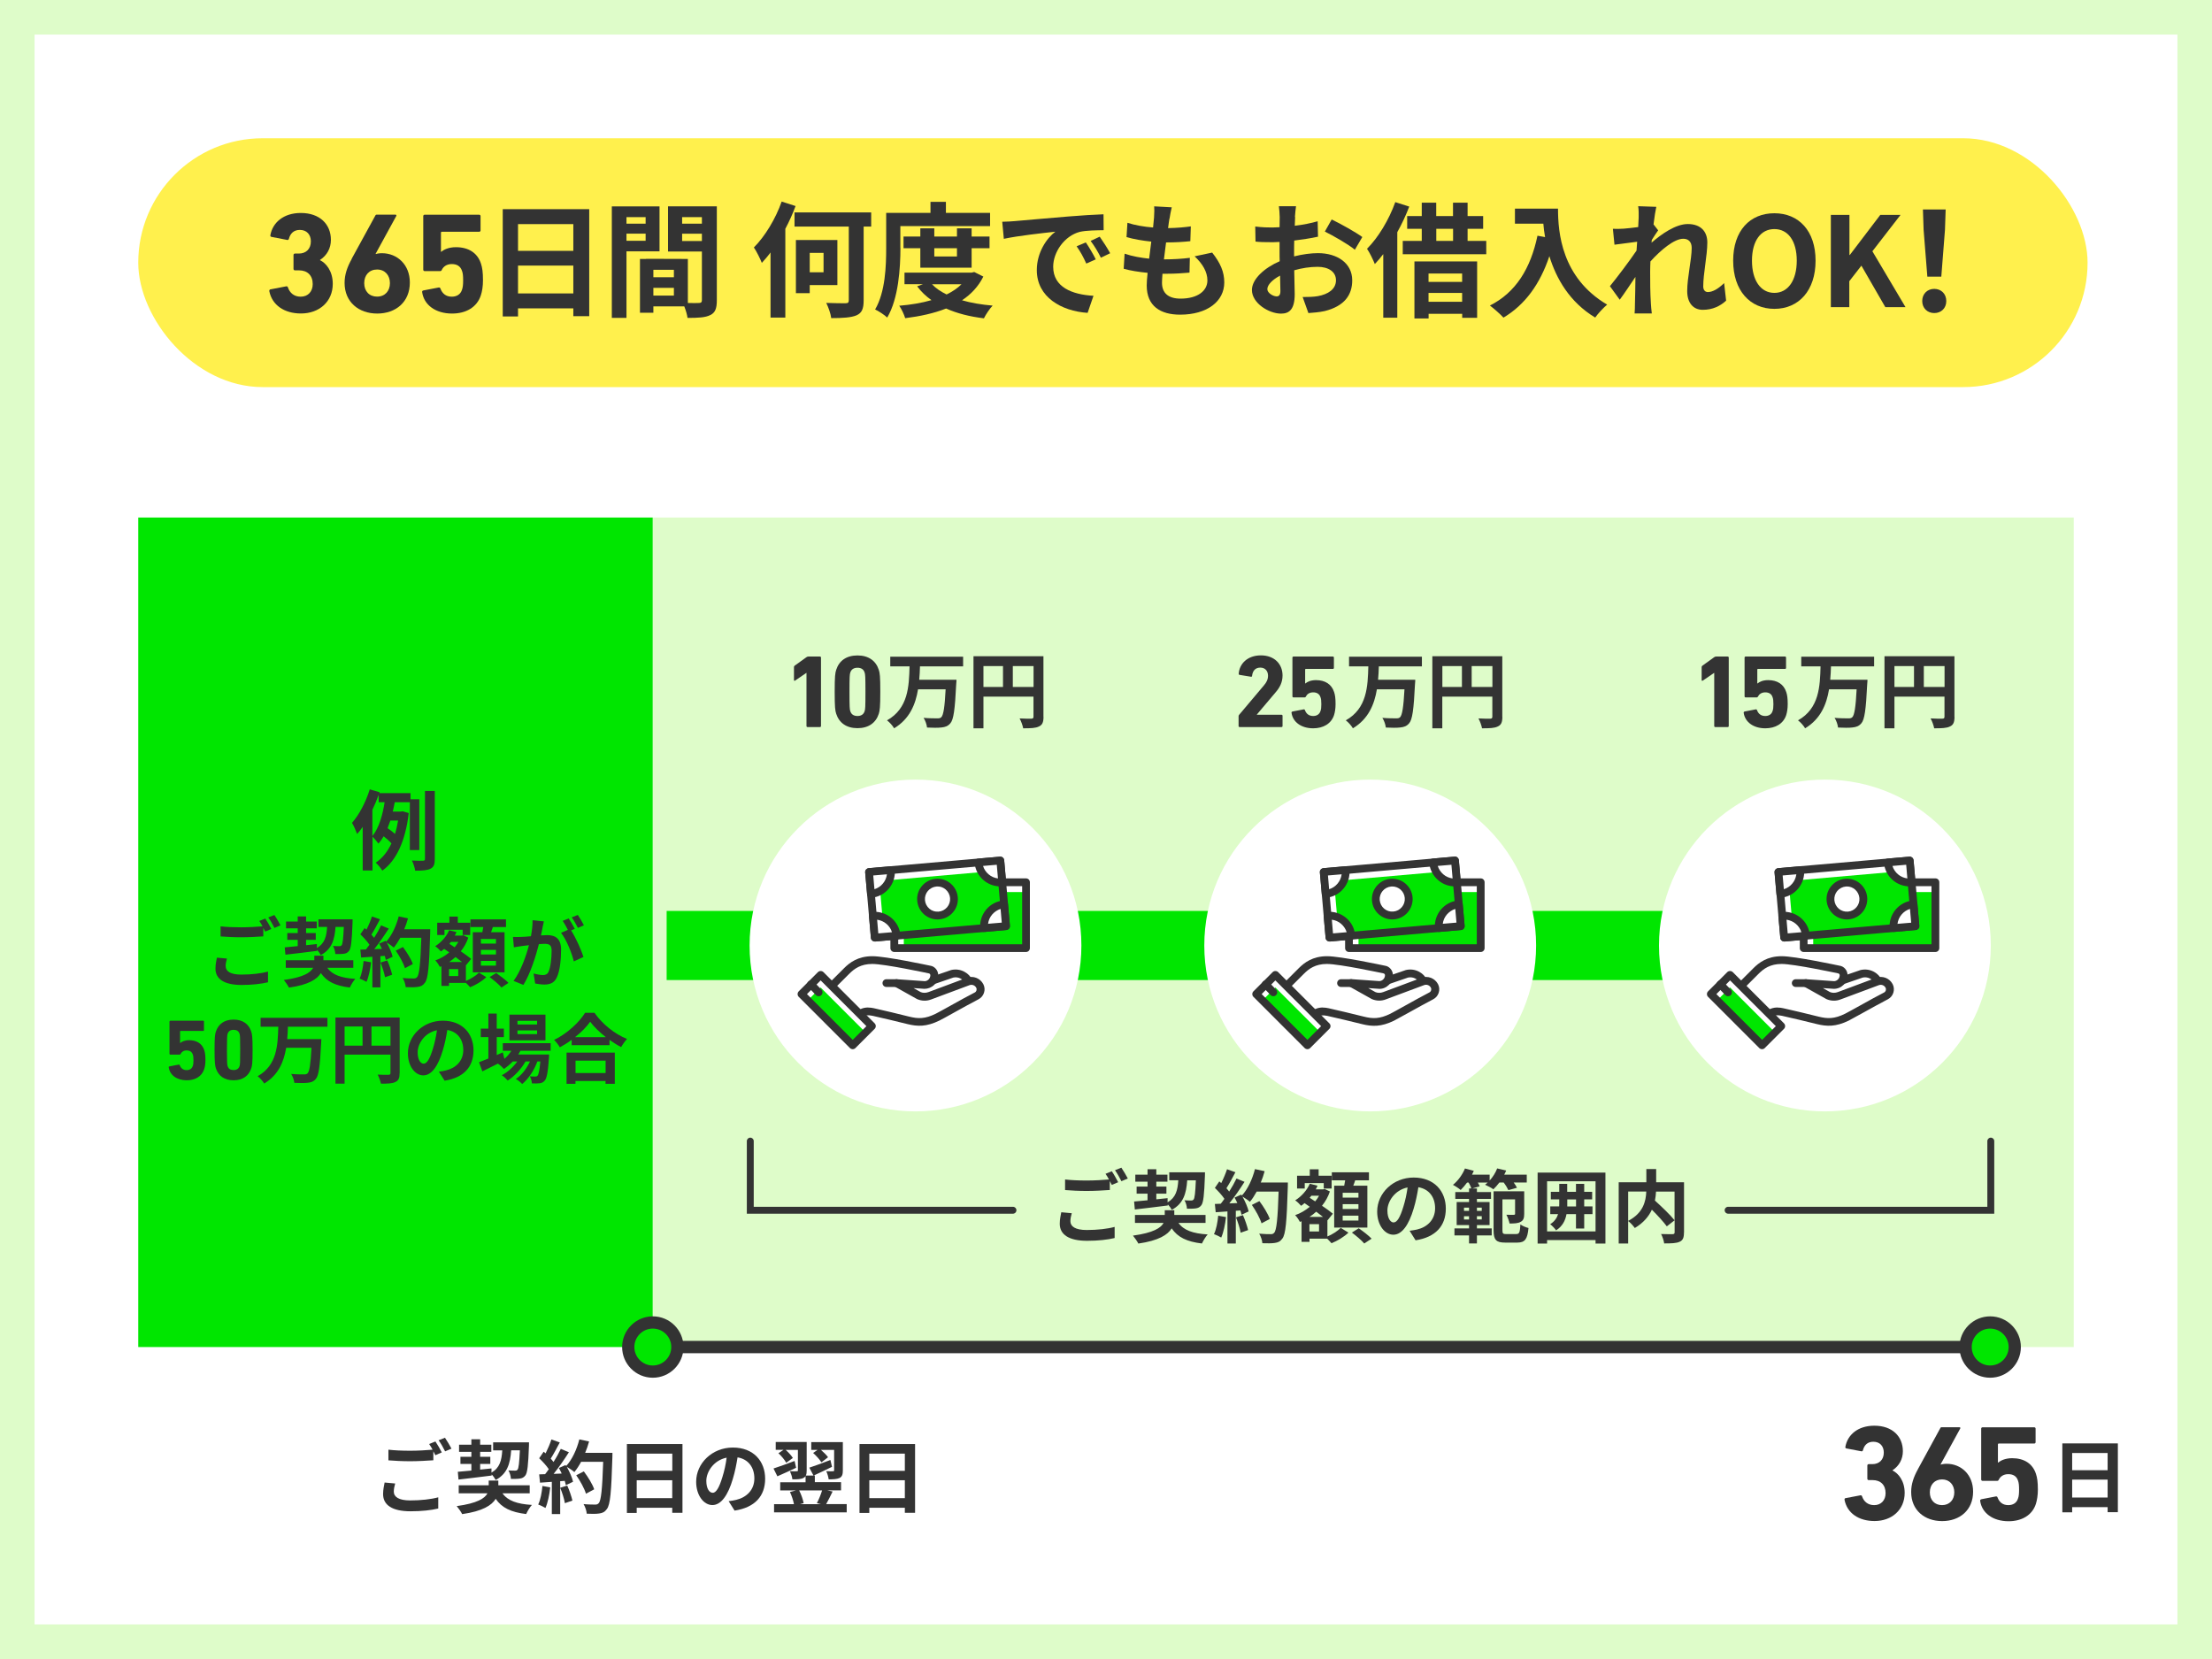 <?xml version="1.0" encoding="UTF-8"?><svg id="_レイヤー_2" xmlns="http://www.w3.org/2000/svg" xmlns:xlink="http://www.w3.org/1999/xlink" viewBox="0 0 320 240"><rect x="0" y="0" width="320" height="240" fill="#808080" stroke="none"/><defs><style>.cls-1{fill:none;}.cls-2{fill:#fff04d;}.cls-3{fill:#fff;}.cls-4{fill:#333;}.cls-5{fill:#00e600;}.cls-6{clip-path:url(#clippath);}.cls-7{fill:#defcc9;}</style><clipPath id="clippath"><rect class="cls-1" width="320" height="240"/></clipPath></defs><g id="illust"><g class="cls-6"><rect class="cls-3" x="2.5" y="2.5" width="315" height="235"/><path class="cls-7" d="M315,5v230H5V5h310M320,0H0v240h320V0h0Z"/><rect class="cls-1" x="20" y="20" width="280" height="200"/><rect class="cls-5" x="20" y="74.87" width="74.44" height="120"/><rect class="cls-7" x="94.44" y="74.87" width="205.56" height="120"/><path class="cls-4" d="M56.97,215.79c0,.75.71,1.27,2.37,1.27,1.56,0,3.04-.17,4.06-.45v1.62c-.99.24-2.38.4-4,.4-2.65,0-3.98-.89-3.98-2.49,0-.67.14-1.23.22-1.67l1.53.14c-.12.42-.2.79-.2,1.17ZM63.92,210.11l-.94.41c-.08-.17-.19-.37-.29-.57v1.3c-.81.06-2.24.14-3.34.14-1.21,0-2.22-.06-3.16-.13v-1.54c.86.1,1.93.15,3.15.15,1.1,0,2.35-.07,3.24-.15-.16-.3-.33-.59-.5-.82l.91-.37c.29.42.71,1.16.92,1.58ZM65.31,209.57l-.92.39c-.24-.49-.61-1.16-.94-1.6l.92-.37c.3.43.73,1.17.94,1.57Z"/><path class="cls-4" d="M72.69,216.03c.75,1.06,2.09,1.55,4.26,1.68-.3.32-.65.91-.83,1.32-2.21-.27-3.53-.91-4.41-2.2-.57.94-1.9,1.79-4.85,2.21-.17-.34-.52-.84-.79-1.16,2.96-.4,4.07-1.12,4.45-1.85h-4.16v-1.16h4.34v-.68h1.39v.68h4.54v1.16h-3.94ZM66.22,212.92c.56-.05,1.23-.12,1.97-.18v-.96h-1.58v-1.03h1.58v-.72h-1.78v-1.03h1.78v-.79h1.27v.79h1.62v1.03h-1.62v.72h1.47v1.03h-1.47v.82c.54-.06,1.1-.12,1.64-.17v.61c1.19-.69,1.47-1.76,1.56-3.22h-1.32v-1.16h5.19s0,.37-.01.52c-.1,2.78-.22,3.89-.52,4.27-.23.3-.47.4-.81.45-.29.05-.78.05-1.28.05-.01-.38-.16-.91-.36-1.23.42.03.79.03.96.03.16,0,.25-.02.36-.14.16-.2.25-.94.34-2.8h-1.26c-.14,1.95-.57,3.39-2.24,4.29-.12-.23-.35-.56-.58-.8v.16c-1.7.22-3.49.43-4.8.58l-.1-1.13Z"/><path class="cls-4" d="M79.6,215.17c-.12,1.09-.36,2.24-.69,2.98-.24-.15-.75-.39-1.05-.5.33-.68.52-1.71.61-2.68l1.13.2ZM88.6,210.16s0,.46-.01.64c-.15,5.07-.31,6.89-.8,7.51-.32.44-.62.57-1.11.64-.42.07-1.13.06-1.8.03-.02-.39-.21-.99-.46-1.39.73.07,1.39.07,1.7.07.22,0,.35-.05.49-.2.35-.36.52-2.05.65-5.99h-3.19c-.31.57-.64,1.08-.98,1.49-.23-.21-.74-.56-1.09-.76.4.73.78,1.58.9,2.16l-1.04.49c-.04-.19-.09-.39-.16-.62l-.66.05v4.75h-1.21v-4.66l-1.71.12-.12-1.2.86-.03c.17-.22.36-.46.53-.72-.33-.5-.9-1.12-1.39-1.58l.65-.95c.09.08.18.16.28.24.32-.64.65-1.41.84-2.01l1.21.43c-.42.8-.89,1.69-1.31,2.34.15.16.29.34.4.49.42-.65.79-1.32,1.06-1.9l1.17.49c-.65,1.02-1.46,2.2-2.21,3.13l1.17-.05c-.13-.28-.27-.56-.41-.8l.97-.43.08.14c.86-.91,1.54-2.39,1.91-3.85l1.41.3c-.15.57-.35,1.12-.57,1.65h3.94ZM82.06,214.91c.31.68.61,1.58.75,2.17l-1.09.38c-.09-.59-.39-1.53-.68-2.23l1.02-.32ZM84.77,216.09c-.22-.73-.82-1.84-1.41-2.67l1.1-.56c.6.8,1.26,1.86,1.5,2.59l-1.19.64Z"/><path class="cls-4" d="M98.73,208.9v9.95h-1.48v-.73h-5.14v.75h-1.42v-9.97h8.04ZM92.12,210.29v2.49h5.14v-2.49h-5.14ZM97.25,216.73v-2.59h-5.14v2.59h5.14Z"/><path class="cls-4" d="M106.28,218.55l-.87-1.38c.44-.05.76-.12,1.08-.19,1.48-.35,2.64-1.41,2.64-3.1,0-1.6-.87-2.79-2.43-3.05-.16.98-.36,2.05-.69,3.13-.69,2.34-1.69,3.77-2.95,3.77s-2.35-1.41-2.35-3.37c0-2.67,2.31-4.95,5.31-4.95s4.67,1.99,4.67,4.51-1.49,4.16-4.41,4.61ZM103.1,215.96c.49,0,.94-.73,1.41-2.29.27-.86.49-1.84.61-2.8-1.91.39-2.94,2.08-2.94,3.35,0,1.17.46,1.73.91,1.73Z"/><path class="cls-4" d="M115.18,212.33c-.92.44-1.91.88-2.72,1.24l-.56-1.13c.76-.24,1.93-.67,3.05-1.09l.22.98ZM122.49,217.6v1.19h-10.51v-1.19h2.88c-.1-.53-.33-1.23-.58-1.76l.88-.23h-2.29v-1.18h3.67v-.89c-.07.1-.17.2-.31.27-.38.19-.89.2-1.6.2-.03-.35-.2-.84-.35-1.18.41.02.84.02.98.01.14,0,.17-.03.17-.14v-2.95h-1.77c.42.37.83.82,1.04,1.17l-.96.69c-.21-.39-.69-.98-1.13-1.38l.74-.49h-1.13v-1.13h4.48v4.09c0,.32-.02.58-.13.76h1.31v.96h3.79v1.18h-2.01l.79.17c-.32.65-.65,1.33-.93,1.82h2.97ZM115.61,215.61c.3.59.56,1.33.65,1.84l-.52.15h3.03l-.6-.15c.28-.5.58-1.25.76-1.84h-3.32ZM120.36,212.2c-.9.45-1.87.9-2.67,1.27l-.61-1.15c.76-.24,1.93-.68,3.05-1.11l.23.98ZM118.26,209.75h-.9v-1.13h4.57v4.09c0,.57-.09.89-.47,1.1-.37.17-.89.2-1.58.2-.04-.35-.19-.84-.35-1.18.41.02.83.02.96.01.14,0,.18-.03.18-.15v-2.94h-1.91c.41.35.81.75,1.03,1.06l-.96.74c-.24-.39-.76-.97-1.2-1.36l.64-.44Z"/><path class="cls-4" d="M132.38,208.9v9.95h-1.48v-.73h-5.14v.75h-1.42v-9.97h8.04ZM125.76,210.29v2.49h5.14v-2.49h-5.14ZM130.9,216.73v-2.59h-5.14v2.59h5.14Z"/><path class="cls-4" d="M287.91,195.76H94.44c-.49,0-.89-.4-.89-.89s.4-.89.89-.89h193.47c.49,0,.89.4.89.89s-.4.89-.89.89Z"/><circle class="cls-5" cx="94.44" cy="194.87" r="3.56"/><path class="cls-4" d="M94.44,199.31c-2.45,0-4.44-1.99-4.44-4.44s1.99-4.44,4.44-4.44,4.44,1.99,4.44,4.44-1.99,4.44-4.44,4.44ZM94.44,192.2c-1.47,0-2.67,1.2-2.67,2.67s1.2,2.67,2.67,2.67,2.67-1.2,2.67-2.67-1.2-2.67-2.67-2.67Z"/><circle class="cls-5" cx="287.91" cy="194.87" r="3.56"/><path class="cls-4" d="M287.91,199.31c-2.45,0-4.44-1.99-4.44-4.44s1.99-4.44,4.44-4.44,4.44,1.99,4.44,4.44-1.99,4.44-4.44,4.44ZM287.91,192.2c-1.47,0-2.67,1.2-2.67,2.67s1.2,2.67,2.67,2.67,2.67-1.2,2.67-2.67-1.2-2.67-2.67-2.67Z"/><path class="cls-4" d="M32.65,139.78c0,.72.67,1.21,2.26,1.21,1.48,0,2.89-.17,3.86-.43v1.54c-.95.23-2.27.39-3.81.39-2.52,0-3.79-.85-3.79-2.37,0-.64.13-1.17.21-1.58l1.45.13c-.11.4-.19.75-.19,1.11ZM39.26,134.38l-.89.39c-.08-.17-.18-.35-.28-.54v1.23c-.77.06-2.13.13-3.18.13-1.15,0-2.11-.06-3-.12v-1.46c.81.1,1.84.14,2.99.14,1.04,0,2.23-.07,3.08-.14-.15-.29-.32-.56-.47-.78l.87-.35c.27.4.67,1.1.88,1.51ZM40.58,133.87l-.88.37c-.23-.46-.58-1.1-.89-1.52l.88-.35c.29.41.69,1.11.89,1.5Z"/><path class="cls-4" d="M47.35,140.01c.71,1.01,1.99,1.47,4.05,1.6-.29.31-.62.87-.79,1.25-2.1-.25-3.36-.87-4.19-2.09-.54.89-1.8,1.71-4.61,2.1-.17-.32-.5-.8-.75-1.1,2.82-.38,3.87-1.07,4.24-1.76h-3.96v-1.1h4.13v-.65h1.32v.65h4.32v1.1h-3.75ZM41.2,137.05c.53-.04,1.17-.11,1.87-.18v-.91h-1.51v-.98h1.51v-.68h-1.69v-.98h1.69v-.75h1.21v.75h1.54v.98h-1.54v.68h1.4v.98h-1.4v.78c.52-.05,1.04-.11,1.56-.17v.58c1.13-.66,1.4-1.67,1.48-3.06h-1.25v-1.1h4.94s0,.35-.01.5c-.1,2.64-.21,3.7-.5,4.06-.22.29-.45.38-.77.43-.28.04-.74.04-1.22.04-.01-.36-.15-.87-.34-1.17.4.03.75.03.91.03.15,0,.24-.02.34-.13.15-.19.24-.89.32-2.66h-1.2c-.13,1.86-.54,3.22-2.13,4.08-.11-.22-.33-.53-.55-.76v.15c-1.62.21-3.32.41-4.57.55l-.1-1.08Z"/><path class="cls-4" d="M53.68,139.2c-.11,1.03-.34,2.13-.66,2.84-.23-.14-.71-.37-1-.47.32-.65.49-1.63.58-2.55l1.08.19ZM62.24,134.43s0,.44-.01.6c-.14,4.82-.3,6.56-.76,7.14-.31.42-.59.54-1.06.6-.4.07-1.08.06-1.72.03-.02-.37-.2-.95-.44-1.32.69.07,1.32.07,1.62.07.21,0,.33-.04.46-.19.33-.34.5-1.95.62-5.7h-3.04c-.3.54-.61,1.02-.94,1.42-.22-.2-.7-.53-1.03-.73.39.69.74,1.51.86,2.06l-.99.46c-.03-.18-.09-.37-.15-.59l-.63.04v4.52h-1.16v-4.43l-1.63.11-.11-1.14.81-.03c.17-.21.34-.44.51-.68-.32-.47-.86-1.07-1.32-1.51l.62-.9c.09.08.18.15.26.23.31-.6.62-1.34.8-1.91l1.16.41c-.4.76-.85,1.61-1.24,2.22.14.15.28.32.39.46.4-.62.75-1.25,1.01-1.8l1.11.46c-.62.97-1.39,2.09-2.1,2.98l1.11-.04c-.12-.26-.25-.53-.39-.76l.92-.41.08.13c.81-.87,1.46-2.28,1.82-3.66l1.34.29c-.14.54-.33,1.07-.54,1.57h3.75ZM56.02,138.94c.3.65.58,1.51.71,2.07l-1.03.36c-.09-.56-.38-1.45-.65-2.12l.97-.31ZM58.59,140.07c-.21-.69-.78-1.75-1.34-2.54l1.04-.53c.57.76,1.2,1.77,1.43,2.46l-1.13.6Z"/><path class="cls-4" d="M67.4,141.91c.73-.3,1.5-.8,1.89-1.21l1.06.66c-.57.56-1.54,1.14-2.34,1.46-.14-.18-.38-.42-.61-.63h-2.44v.44h-1.1v-2.85l-.23.1c-.14-.29-.43-.73-.66-.94.73-.25,1.42-.65,2.02-1.16l-.73-.51c-.15.13-.31.26-.47.37-.18-.21-.58-.6-.83-.76.86-.54,1.62-1.38,2.01-2.3l1.07.26c-.08.18-.15.34-.25.51h1.02l.2-.05.74.34c-.25.75-.63,1.41-1.09,1.98.59.4,1.13.79,1.5,1.1l-.74.91-.02-.02v2.28ZM64.31,135.26h-1.06v-1.77h1.76v-.89h1.22v.89h1.79v1.77h-1.09v-.76h-2.63v.76ZM66.29,140.19h-1.33v1.01h1.33v-1.01ZM66.84,139.17c-.28-.22-.61-.46-.94-.72-.3.26-.61.51-.92.72h1.86ZM65.24,136.25c-.08.1-.15.19-.23.29l.76.5c.21-.24.38-.51.54-.78h-1.07ZM69.78,134.86c.04-.24.09-.51.13-.75h-1.85v-1.11h5.14v1.11h-1.9c-.09.26-.18.52-.26.75h1.95v5.8h-4.59v-5.8h1.39ZM71.75,135.84h-2.18v.67h2.18v-.67ZM71.75,137.41h-2.18v.67h2.18v-.67ZM71.75,139.01h-2.18v.68h2.18v-.68ZM71.78,140.76c.58.41,1.39,1.01,1.78,1.43l-1.01.67c-.35-.42-1.12-1.07-1.72-1.51l.95-.59Z"/><path class="cls-4" d="M78.49,134.19c-.07.33-.15.74-.23,1.13.37-.02.69-.04.92-.04,1.17,0,1.99.52,1.99,2.1,0,1.3-.15,3.08-.63,4.04-.36.77-.97,1.01-1.8,1.01-.42,0-.95-.08-1.32-.15l-.23-1.45c.42.12,1.06.23,1.34.23.37,0,.65-.11.82-.47.3-.63.45-1.96.45-3.05,0-.88-.38-1-1.07-1-.18,0-.45.02-.77.04-.42,1.67-1.23,4.28-2.24,5.9l-1.43-.57c1.07-1.44,1.83-3.66,2.23-5.17-.4.04-.75.09-.95.11-.32.06-.89.13-1.23.19l-.13-1.5c.41.03.77.01,1.18,0,.34-.01.86-.04,1.42-.1.15-.83.25-1.63.23-2.32l1.64.17c-.07.29-.14.64-.2.91ZM83.16,134.37l-.54.23c.66,1.02,1.49,2.86,1.79,3.84l-1.4.64c-.29-1.22-1.07-3.16-1.85-4.13l.99-.43c-.22-.42-.5-.95-.75-1.3l.87-.36c.28.41.67,1.1.88,1.51ZM84.47,133.86l-.87.37c-.23-.45-.58-1.1-.89-1.52l.88-.35c.29.42.69,1.11.88,1.5Z"/><path class="cls-4" d="M24.51,154.27l1.35-.26c.08-.01.12.03.15.1.15.4.45.7.99.7.42,0,.76-.2.89-.6.07-.2.1-.44.1-.82,0-.41-.03-.64-.1-.84-.14-.42-.47-.59-.89-.59-.46,0-.74.24-.86.49-.04.09-.07.12-.16.12h-1.34c-.07,0-.12-.05-.12-.12v-4.67c0-.07.05-.12.12-.12h4.75c.08,0,.12.05.12.12v1.24c0,.08-.05.12-.12.12h-3.26c-.05,0-.08.02-.08.07v1.67h.04c.21-.19.64-.4,1.27-.4,1.09,0,1.88.49,2.19,1.44.11.35.17.74.17,1.45,0,.54-.07.98-.19,1.32-.34,1.04-1.3,1.59-2.51,1.59-1.45,0-2.46-.76-2.61-1.88-.01-.06.03-.12.1-.14Z"/><path class="cls-4" d="M31.04,151.89c0-1.89.06-2.27.19-2.65.35-1.09,1.22-1.74,2.56-1.74s2.21.65,2.56,1.74c.12.38.19.76.19,2.65s-.06,2.27-.19,2.65c-.35,1.09-1.22,1.74-2.56,1.74s-2.21-.65-2.56-1.74c-.12-.38-.19-.76-.19-2.65ZM33.79,154.8c.44,0,.74-.19.86-.57.08-.23.1-.47.1-2.34s-.02-2.11-.1-2.34c-.12-.39-.42-.57-.86-.57s-.74.19-.86.57c-.07.23-.1.48-.1,2.34s.03,2.11.1,2.34c.12.39.41.57.86.57Z"/><path class="cls-4" d="M41.65,148.54c-.02.58-.04,1.19-.1,1.78h4.94s-.01.42-.03.58c-.17,3.38-.35,4.71-.78,5.19-.33.39-.68.5-1.18.55-.43.05-1.19.04-1.92.01-.03-.37-.22-.92-.46-1.29.76.07,1.51.07,1.84.07.23,0,.37-.02.52-.14.29-.27.46-1.35.58-3.71h-3.66c-.34,2.04-1.13,3.94-3.18,5.17-.2-.35-.61-.8-.95-1.06,2.83-1.58,2.91-4.51,2.99-7.16h-2.56v-1.29h9.67v1.29h-5.72Z"/><path class="cls-4" d="M57.81,155.24c0,.71-.15,1.08-.62,1.29-.44.22-1.1.24-2.08.24-.07-.36-.29-.97-.47-1.31.63.04,1.34.03,1.56.03.21-.01.29-.08.29-.26v-2.66h-6.64v4.2h-1.32v-9.57h9.29v8.04ZM49.85,151.27h2.6v-2.77h-2.6v2.77ZM56.49,151.27v-2.77h-2.75v2.77h2.75Z"/><path class="cls-4" d="M64.32,156.34l-.83-1.31c.42-.04.73-.11,1.02-.18,1.41-.33,2.51-1.34,2.51-2.95,0-1.52-.83-2.65-2.31-2.9-.15.94-.34,1.95-.66,2.98-.66,2.22-1.61,3.59-2.81,3.59s-2.23-1.34-2.23-3.2c0-2.54,2.2-4.71,5.05-4.71s4.44,1.89,4.44,4.29-1.42,3.96-4.19,4.39ZM61.29,153.88c.46,0,.89-.69,1.34-2.18.25-.81.46-1.75.58-2.66-1.82.37-2.79,1.98-2.79,3.19,0,1.11.44,1.65.87,1.65Z"/><path class="cls-4" d="M75.28,152.02c-.09.18-.2.35-.31.53h4.47s-.01.3-.02.45c-.15,2.15-.33,3.03-.63,3.34-.21.25-.45.34-.73.37-.25.03-.67.04-1.11.02-.02-.31-.13-.75-.3-1.02.35.03.64.03.78.03.15,0,.24-.02.33-.12.15-.17.29-.73.41-2.06h-.43c-.45,1.23-1.31,2.56-2.2,3.26-.22-.25-.59-.55-.92-.73.84-.53,1.57-1.51,2.05-2.53h-.65c-.59,1.06-1.62,2.16-2.57,2.76-.21-.25-.55-.58-.86-.77.81-.41,1.66-1.18,2.24-1.99h-.65c-.41.43-.84.79-1.29,1.08-.17-.21-.58-.59-.86-.77-.79.4-1.58.79-2.25,1.12l-.48-1.32c.37-.14.84-.33,1.35-.54v-3.1h-1.1v-1.23h1.1v-2.17h1.21v2.17h1.03v1.23h-1.03v2.6l.88-.39.23.94c.4-.34.74-.74,1.01-1.17h-1.24v-1.1h6.92v1.1h-4.38ZM78.91,150.5h-5.21v-3.72h5.21v3.72ZM77.7,147.68h-2.84v.53h2.84v-.53ZM77.7,149.07h-2.84v.53h2.84v-.53Z"/><path class="cls-4" d="M86,146.52c1.18,1.68,2.96,3.08,4.71,3.78-.32.34-.62.77-.85,1.18-.56-.29-1.13-.65-1.68-1.04v.76h-5.48v-.77c-.54.4-1.12.76-1.71,1.08-.18-.32-.54-.79-.83-1.07,1.89-.91,3.65-2.57,4.48-3.92h1.35ZM81.97,152.28h6.97v4.51h-1.34v-.41h-4.35v.41h-1.29v-4.51ZM87.64,150.04c-.91-.72-1.73-1.51-2.26-2.23-.52.74-1.29,1.52-2.19,2.23h4.45ZM83.26,153.44v1.79h4.35v-1.79h-4.35Z"/><path class="cls-4" d="M59.29,122.97v-6.92h-2.18c-.09.44-.18.91-.29,1.36h1.16l.25-.05.9.26c-.47,4.07-1.83,6.92-3.82,8.33-.2-.34-.68-.92-.96-1.15.95-.63,1.7-1.56,2.28-2.79-.27-.31-.73-.72-1.13-1.03-.22.39-.47.74-.75,1.06-.2-.29-.59-.74-.86-1.01v4.9h-1.42v-6.31c-.26.38-.53.73-.81,1.03-.12-.35-.49-1.22-.74-1.61,1.04-1.17,2-3.01,2.57-4.85l1.43.42-.04.13h4.51v.89h1.27v7.34h-1.37ZM53.87,120.95c.99-1.21,1.51-3.18,1.77-4.9h-.86v-1.07c-.26.73-.57,1.46-.91,2.18v3.79ZM56.47,118.71c-.13.38-.26.74-.4,1.1.36.25.78.55,1.08.83.18-.59.32-1.24.44-1.93h-1.12ZM62.9,114.42v9.83c0,.79-.14,1.18-.62,1.42-.47.24-1.2.29-2.22.29-.05-.4-.26-1.06-.47-1.47.7.04,1.37.04,1.6.03.21-.01.29-.06.29-.28v-9.82h1.43Z"/><path class="cls-4" d="M306.38,208.81v9.95h-1.48v-.73h-5.13v.75h-1.42v-9.97h8.04ZM299.77,210.2v2.49h5.13v-2.49h-5.13ZM304.9,216.64v-2.59h-5.13v2.59h5.13Z"/><path class="cls-4" d="M266.98,216.73l2.16-.41c.12-.02.2.04.24.16.24.71.81,1.26,1.75,1.26,1.02,0,1.65-.73,1.65-1.73,0-1.2-.73-1.89-1.87-1.89h-.57c-.12,0-.2-.08-.2-.2v-1.91c0-.12.08-.2.2-.2h.53c1,0,1.65-.65,1.65-1.67,0-.94-.57-1.57-1.51-1.57-.85,0-1.32.49-1.51,1.24-.04.12-.12.16-.24.14l-2.14-.41c-.12-.02-.18-.1-.16-.22.31-1.77,1.83-3.07,4.19-3.07,2.61,0,4.13,1.55,4.13,3.69,0,1.14-.53,2.12-1.49,2.75v.04c.81.39,1.75,1.47,1.75,3.24,0,2.44-1.85,4.07-4.36,4.07-2.28,0-3.97-1.14-4.34-3.07-.02-.12.04-.22.16-.26Z"/><path class="cls-4" d="M277.45,212.55l3.24-5.94c.06-.12.1-.14.24-.14h2.5c.16,0,.2.08.14.2l-2.83,5.17.04.04c.14-.06.47-.12.83-.12,2.1,0,3.83,1.57,3.83,4.03,0,2.69-1.95,4.26-4.48,4.26s-4.48-1.57-4.48-4.21c0-1.14.35-2.16.98-3.3ZM280.95,217.74c1.08,0,1.77-.77,1.77-1.85s-.69-1.87-1.77-1.87-1.77.77-1.77,1.87.69,1.85,1.77,1.85Z"/><path class="cls-4" d="M286.62,216.89l2.12-.41c.12-.02.2.04.24.16.24.63.71,1.1,1.55,1.1.67,0,1.2-.31,1.4-.94.12-.31.16-.69.16-1.3,0-.65-.04-1-.16-1.32-.22-.67-.75-.92-1.4-.92-.73,0-1.16.37-1.36.77-.06.14-.12.2-.26.2h-2.1c-.12,0-.2-.08-.2-.2v-7.35c0-.12.08-.2.2-.2h7.47c.12,0,.2.08.2.2v1.95c0,.12-.08.2-.2.2h-5.13c-.08,0-.12.04-.12.12v2.63h.06c.33-.29,1-.63,2-.63,1.71,0,2.95.77,3.44,2.26.18.55.28,1.16.28,2.28,0,.84-.12,1.53-.29,2.08-.53,1.63-2.04,2.5-3.95,2.5-2.28,0-3.87-1.2-4.11-2.95-.02-.1.04-.2.16-.22Z"/><path class="cls-4" d="M154.85,176.67c0,.75.7,1.27,2.36,1.27,1.55,0,3.03-.17,4.04-.45v1.61c-.99.24-2.37.4-3.98.4-2.63,0-3.96-.89-3.96-2.47,0-.67.14-1.22.22-1.66l1.52.14c-.12.41-.2.78-.2,1.16ZM161.77,171.02l-.93.4c-.08-.17-.18-.37-.29-.56v1.29c-.81.06-2.23.14-3.33.14-1.21,0-2.21-.06-3.14-.13v-1.53c.85.1,1.92.15,3.13.15,1.09,0,2.34-.07,3.22-.15-.16-.3-.33-.59-.5-.82l.91-.37c.29.41.7,1.15.92,1.58ZM163.15,170.49l-.92.39c-.24-.48-.61-1.15-.93-1.59l.92-.37c.3.43.72,1.16.93,1.56Z"/><path class="cls-4" d="M170.48,176.91c.75,1.06,2.08,1.54,4.23,1.67-.3.32-.64.91-.83,1.31-2.2-.26-3.51-.91-4.38-2.19-.56.93-1.89,1.78-4.82,2.2-.17-.33-.52-.84-.78-1.15,2.95-.4,4.05-1.12,4.43-1.84h-4.14v-1.15h4.31v-.68h1.38v.68h4.52v1.15h-3.92ZM164.05,173.82c.55-.05,1.22-.12,1.96-.18v-.96h-1.58v-1.02h1.58v-.71h-1.77v-1.02h1.77v-.78h1.27v.78h1.61v1.02h-1.61v.71h1.46v1.02h-1.46v.82c.54-.06,1.09-.11,1.63-.17v.61c1.18-.69,1.46-1.75,1.55-3.2h-1.31v-1.15h5.17s0,.37-.01.52c-.1,2.76-.22,3.87-.52,4.25-.23.3-.47.4-.8.45-.29.05-.77.05-1.28.05-.01-.38-.16-.91-.36-1.22.41.03.78.03.96.03.16,0,.25-.02.36-.14.16-.2.25-.93.33-2.78h-1.25c-.14,1.94-.56,3.37-2.23,4.27-.12-.23-.35-.55-.58-.79v.16c-1.69.22-3.47.43-4.77.58l-.1-1.13Z"/><path class="cls-4" d="M177.36,176.06c-.12,1.08-.36,2.23-.69,2.97-.24-.15-.75-.39-1.05-.49.33-.68.52-1.7.61-2.67l1.13.2ZM186.31,171.08s0,.46-.01.63c-.15,5.04-.31,6.86-.79,7.47-.32.44-.62.56-1.1.63-.41.07-1.13.06-1.79.04-.02-.39-.21-.99-.46-1.38.73.07,1.38.07,1.69.07.22,0,.35-.05.48-.2.34-.36.52-2.04.64-5.96h-3.17c-.31.56-.63,1.07-.98,1.48-.23-.21-.74-.55-1.08-.76.4.72.77,1.58.9,2.15l-1.04.48c-.03-.18-.09-.39-.16-.62l-.66.05v4.73h-1.21v-4.64l-1.7.12-.12-1.2.85-.03c.17-.22.36-.46.53-.71-.33-.5-.9-1.12-1.38-1.58l.64-.94c.09.08.18.16.28.24.32-.63.64-1.4.84-2l1.21.43c-.41.79-.89,1.68-1.3,2.32.15.16.29.33.4.48.41-.64.78-1.31,1.06-1.89l1.16.48c-.64,1.01-1.45,2.19-2.2,3.12l1.16-.05c-.13-.28-.26-.55-.4-.79l.97-.43.08.14c.85-.91,1.53-2.38,1.9-3.83l1.4.3c-.15.56-.34,1.12-.56,1.64h3.92ZM179.81,175.79c.31.68.61,1.58.75,2.16l-1.08.38c-.09-.59-.39-1.52-.68-2.22l1.01-.32ZM182.5,176.97c-.22-.72-.82-1.83-1.4-2.66l1.09-.55c.6.79,1.25,1.85,1.5,2.58l-1.18.63Z"/><path class="cls-4" d="M191.98,178.9c.76-.31,1.56-.84,1.98-1.27l1.11.69c-.6.59-1.61,1.2-2.45,1.53-.15-.18-.4-.44-.63-.66h-2.55v.46h-1.15v-2.98l-.24.1c-.15-.3-.45-.76-.69-.98.76-.26,1.48-.68,2.12-1.21l-.76-.53c-.16.14-.32.28-.49.39-.18-.22-.61-.63-.86-.79.9-.56,1.69-1.44,2.11-2.4l1.12.28c-.08.18-.16.36-.26.53h1.07l.21-.06.77.36c-.26.78-.66,1.47-1.14,2.07.62.42,1.19.83,1.57,1.15l-.77.95-.02-.02v2.38ZM188.75,171.94h-1.11v-1.85h1.84v-.93h1.28v.93h1.88v1.85h-1.14v-.79h-2.75v.79ZM190.82,177.09h-1.39v1.06h1.39v-1.06ZM191.39,176.04c-.29-.23-.63-.48-.98-.75-.31.28-.63.53-.97.75h1.94ZM189.71,172.98c-.08.1-.16.2-.24.3l.79.52c.22-.25.4-.53.56-.82h-1.12ZM194.46,171.53c.05-.25.09-.53.14-.78h-1.93v-1.16h5.37v1.16h-1.99c-.09.28-.18.54-.28.78h2.04v6.06h-4.8v-6.06h1.45ZM196.52,172.55h-2.28v.7h2.28v-.7ZM196.52,174.2h-2.28v.7h2.28v-.7ZM196.52,175.86h-2.28v.71h2.28v-.71ZM196.56,177.69c.61.42,1.45,1.06,1.86,1.5l-1.06.7c-.37-.44-1.17-1.12-1.79-1.58l.99-.62Z"/><path class="cls-4" d="M204.78,179.42l-.86-1.37c.44-.05.76-.12,1.07-.18,1.47-.34,2.62-1.4,2.62-3.08,0-1.59-.86-2.77-2.42-3.04-.16.98-.36,2.04-.69,3.12-.69,2.32-1.68,3.75-2.93,3.75s-2.34-1.4-2.34-3.35c0-2.66,2.3-4.92,5.28-4.92s4.65,1.98,4.65,4.49-1.48,4.14-4.38,4.59ZM201.62,176.84c.48,0,.93-.72,1.4-2.28.27-.85.48-1.83.61-2.78-1.9.39-2.92,2.07-2.92,3.34,0,1.16.46,1.73.91,1.73Z"/><path class="cls-4" d="M216.9,171.08c-.28.37-.58.7-.86.97-.28-.21-.88-.52-1.2-.66.13-.09.25-.2.38-.31h-1.43c.12.2.21.39.27.54l-1.08.31h.68v.52h2.04v.99h-2.04v.45h1.83v3.34h-1.83v.48h2.14v1.01h-2.14v1.16h-1.14v-1.16h-2.11v-1.01h2.11v-.48h-1.79v-3.34h1.79v-.45h-1.99v-.99h1.99v-.52h.33c-.06-.23-.22-.56-.39-.85h-.23c-.3.41-.62.77-.92,1.07-.25-.22-.79-.58-1.12-.74.72-.58,1.38-1.48,1.74-2.37l1.28.34c-.08.18-.17.37-.26.55h2.55v.85c.46-.5.85-1.12,1.09-1.75l1.3.31c-.08.2-.17.39-.28.59h3.26v1.14h-1.89c.2.26.37.54.47.76l-1.24.34c-.13-.29-.4-.74-.68-1.1h-.63ZM211.79,175.17h.73v-.47h-.73v.47ZM212.52,176.42v-.47h-.73v.47h.73ZM213.66,174.7v.47h.7v-.47h-.7ZM214.36,175.94h-.7v.47h.7v-.47ZM219.37,178.52c.43,0,.51-.24.58-1.39.28.22.83.44,1.17.52-.15,1.61-.51,2.11-1.62,2.11h-1.76c-1.29,0-1.67-.38-1.67-1.79v-5.63h4.43v3.28c0,.56-.1.93-.52,1.14-.38.22-.91.24-1.6.24-.07-.38-.28-.94-.46-1.27.46.02.93.02,1.08.01.15-.01.18-.04.18-.16v-2.07h-1.83v4.44c0,.49.07.58.55.58h1.46Z"/><path class="cls-4" d="M232.25,169.63v10.27h-1.43v-.5h-7.01v.5h-1.37v-10.27h9.8ZM230.82,178.14v-7.25h-7.01v7.25h7.01ZM230.38,175.64h-1.2v2.08h-1.19v-2.08h-1.37c-.17.92-.57,1.75-1.51,2.35-.18-.28-.6-.7-.85-.89.63-.4.97-.9,1.14-1.46h-1.13v-1.12h1.29c.01-.13.01-.24.01-.37v-.64h-1.22v-1.09h1.22v-1.16h1.15v1.16h1.27v-1.16h1.19v1.16h1.15v1.09h-1.15v1.01h1.2v1.12ZM228,174.53v-1.01h-1.27v1.01h1.27Z"/><path class="cls-4" d="M243.61,178.31c0,.74-.15,1.12-.63,1.33-.47.22-1.21.24-2.23.24-.05-.39-.25-1-.45-1.36.68.03,1.45.02,1.67.02.22-.01.29-.07.29-.28v-1.73l-1.13.88c-.46-.63-1.32-1.57-2.16-2.41-.45.97-1.22,1.91-2.47,2.65-.2-.28-.62-.76-.96-1.01v3.25h-1.37v-8.86h4v-1.91h1.42v1.91h4.03v7.27ZM235.54,176.62c2.17-1.13,2.57-2.83,2.62-4.25h-2.62v4.25ZM239.57,172.38c-.02.42-.07.85-.16,1.3.98.89,2.21,2.06,2.84,2.85v-4.15h-2.68Z"/><path class="cls-4" d="M116.67,97.35h-.03l-1.62,1.11c-.09.06-.16.03-.16-.09v-1.86c0-.09.03-.15.1-.21l1.71-1.23c.08-.06.17-.09.27-.09h1.68c.09,0,.15.06.15.15v9.9c0,.09-.06.15-.15.15h-1.8c-.09,0-.15-.06-.15-.15v-7.68Z"/><path class="cls-4" d="M120.75,100.08c0-2.26.07-2.73.22-3.18.42-1.31,1.47-2.08,3.08-2.08s2.66.78,3.08,2.08c.15.45.22.92.22,3.18s-.08,2.73-.22,3.18c-.42,1.3-1.47,2.08-3.08,2.08s-2.66-.78-3.08-2.08c-.15-.45-.22-.92-.22-3.18ZM124.05,103.58c.52,0,.88-.23,1.03-.69.09-.27.12-.57.12-2.8s-.03-2.54-.12-2.8c-.15-.47-.51-.69-1.03-.69s-.89.22-1.04.69c-.09.27-.12.57-.12,2.8s.03,2.54.12,2.8c.15.46.5.69,1.04.69Z"/><path class="cls-4" d="M133.09,96.4c-.02.64-.05,1.29-.11,1.94h5.39s-.01.46-.04.64c-.18,3.68-.38,5.13-.85,5.66-.36.42-.74.54-1.28.6-.47.06-1.29.05-2.09.01-.04-.41-.24-1.01-.5-1.4.83.07,1.64.07,2,.07.25,0,.41-.02.56-.16.31-.3.5-1.47.63-4.04h-3.99c-.37,2.22-1.23,4.29-3.46,5.64-.22-.38-.66-.88-1.03-1.15,3.08-1.73,3.18-4.92,3.26-7.81h-2.79v-1.4h10.54v1.4h-6.24Z"/><path class="cls-4" d="M150.96,103.7c0,.78-.17,1.18-.67,1.4-.48.24-1.2.26-2.27.26-.07-.4-.31-1.06-.52-1.43.68.05,1.46.04,1.7.04.23-.01.31-.08.31-.29v-2.9h-7.24v4.58h-1.44v-10.43h10.12v8.77ZM142.27,99.38h2.83v-3.02h-2.83v3.02ZM149.52,99.38v-3.02h-3v3.02h3Z"/><path class="cls-4" d="M179.18,103.63c0-.09.01-.13.07-.21l3.59-4.26c.39-.45.6-.88.6-1.41,0-.67-.41-1.17-1.11-1.17s-1.11.42-1.2,1.2c0,.09-.06.13-.16.12l-1.65-.27c-.09-.01-.13-.09-.12-.18.1-1.41,1.25-2.64,3.21-2.64s3.13,1.26,3.13,2.91c0,.98-.39,1.74-1.04,2.48l-2.68,3.17v.03h3.57c.09,0,.15.06.15.15v1.48c0,.09-.06.15-.15.15h-6.06c-.09,0-.15-.06-.15-.15v-1.39Z"/><path class="cls-4" d="M186.98,102.93l1.62-.31c.09-.02.15.03.18.12.18.48.54.84,1.19.84.51,0,.91-.24,1.06-.72.09-.24.12-.52.12-.99,0-.5-.03-.77-.12-1.01-.17-.51-.57-.7-1.06-.7-.56,0-.89.28-1.04.58-.04.1-.09.15-.2.15h-1.61c-.09,0-.15-.06-.15-.15v-5.61c0-.09.06-.15.15-.15h5.7c.09,0,.15.06.15.15v1.49c0,.09-.06.15-.15.15h-3.92c-.06,0-.09.03-.09.09v2.01h.04c.26-.23.77-.48,1.53-.48,1.3,0,2.25.58,2.62,1.73.14.42.21.88.21,1.74,0,.65-.09,1.17-.22,1.59-.41,1.25-1.56,1.91-3.02,1.91-1.74,0-2.96-.92-3.13-2.25-.02-.08.03-.15.12-.17Z"/><path class="cls-4" d="M199.47,96.4c-.02.64-.05,1.29-.11,1.94h5.38s-.01.46-.04.64c-.18,3.68-.38,5.13-.85,5.66-.36.42-.74.54-1.28.6-.47.06-1.3.05-2.09.01-.04-.41-.24-1.01-.5-1.4.83.07,1.64.07,2,.07.25,0,.41-.02.56-.16.31-.3.5-1.47.64-4.04h-3.99c-.37,2.22-1.24,4.29-3.47,5.64-.22-.38-.66-.88-1.03-1.15,3.08-1.73,3.18-4.92,3.26-7.81h-2.79v-1.4h10.54v1.4h-6.24Z"/><path class="cls-4" d="M217.34,103.7c0,.78-.17,1.18-.67,1.4-.48.24-1.2.26-2.27.26-.07-.4-.31-1.06-.52-1.43.68.05,1.46.04,1.7.04.23-.01.31-.08.31-.29v-2.9h-7.24v4.58h-1.44v-10.43h10.12v8.77ZM208.66,99.38h2.83v-3.02h-2.83v3.02ZM215.9,99.38v-3.02h-3v3.02h3Z"/><path class="cls-4" d="M247.99,97.35h-.03l-1.62,1.11c-.09.06-.17.03-.17-.09v-1.86c0-.09.03-.15.11-.21l1.71-1.23c.08-.06.17-.09.27-.09h1.68c.09,0,.15.06.15.15v9.9c0,.09-.06.15-.15.15h-1.8c-.09,0-.15-.06-.15-.15v-7.68Z"/><path class="cls-4" d="M252.38,102.93l1.62-.31c.09-.02.15.03.18.12.18.48.54.84,1.19.84.51,0,.92-.24,1.06-.72.09-.24.12-.52.12-.99,0-.5-.03-.77-.12-1.01-.16-.51-.57-.7-1.06-.7-.55,0-.88.28-1.04.58-.04.1-.09.15-.2.15h-1.6c-.09,0-.15-.06-.15-.15v-5.61c0-.09.06-.15.15-.15h5.7c.09,0,.15.06.15.15v1.49c0,.09-.06.15-.15.15h-3.92c-.06,0-.09.03-.09.09v2.01h.04c.26-.23.77-.48,1.53-.48,1.3,0,2.25.58,2.62,1.73.14.42.21.88.21,1.74,0,.65-.09,1.17-.22,1.59-.41,1.25-1.56,1.91-3.02,1.91-1.74,0-2.95-.92-3.13-2.25-.01-.08.03-.15.12-.17Z"/><path class="cls-4" d="M264.88,96.4c-.02.64-.05,1.29-.11,1.94h5.39s-.01.46-.04.64c-.18,3.68-.38,5.13-.85,5.66-.36.42-.74.54-1.28.6-.47.06-1.29.05-2.09.01-.04-.41-.24-1.01-.5-1.4.83.07,1.64.07,2,.07.25,0,.41-.02.56-.16.31-.3.5-1.47.63-4.04h-3.99c-.37,2.22-1.23,4.29-3.46,5.64-.22-.38-.66-.88-1.03-1.15,3.08-1.73,3.18-4.92,3.26-7.81h-2.79v-1.4h10.54v1.4h-6.24Z"/><path class="cls-4" d="M282.75,103.7c0,.78-.17,1.18-.67,1.4-.48.24-1.2.26-2.27.26-.07-.4-.31-1.06-.52-1.43.68.05,1.46.04,1.7.04.23-.01.31-.08.31-.29v-2.9h-7.24v4.58h-1.44v-10.43h10.12v8.77ZM274.06,99.38h2.83v-3.02h-2.83v3.02ZM281.31,99.38v-3.02h-3v3.02h3Z"/><rect class="cls-5" x="96.44" y="131.78" width="183.23" height="10"/><circle class="cls-3" cx="132.44" cy="136.78" r="24"/><path class="cls-3" d="M125.22,141.39l8.92.72,3.64-1.25c.97-.22,1.97.27,2.38,1.18l.46,1-8.16,2.86-7.24-4.52Z"/><path class="cls-4" d="M132.46,146.47c-.1,0-.21-.03-.3-.09l-7.24-4.52c-.22-.14-.32-.41-.24-.65.08-.25.33-.4.58-.38l8.81.71,3.53-1.21c1.28-.3,2.55.34,3.08,1.48l.46,1c.07.14.07.31,0,.45-.06.15-.18.26-.33.31l-8.16,2.86c-.06.02-.12.03-.19.03ZM127.48,142.14l5.05,3.15,7.33-2.56-.2-.44c-.3-.66-1.04-1.03-1.75-.87l-3.58,1.23c-.07.03-.15.04-.23.03l-6.62-.53Z"/><path class="cls-3" d="M123.19,147.97s.77-.77,1.22-1.22c.4-.4,1.07-.53,1.92-.34,1.52.34,3.43.8,5.07,1.21,1.44.36,2.56.36,4.22-.46.66-.32,4.09-2.29,5.65-3.08.53-.27.73-.91.46-1.44h0c-.31-.61-1.03-.89-1.68-.65l-5.55,2.07c-.52.19-1.09.18-1.6-.04l-3.22-1.8,4.04.28c.79,0,1.43-.63,1.43-1.41h0c0-.42-.31-.77-.73-.83,0,0-6.32-1.36-8.24-1.36-1.73,0-2.82.69-3.7,1.57s-3.22,3.22-3.22,3.22l3.92,4.28Z"/><path class="cls-4" d="M123.19,148.53h-.01c-.15,0-.3-.07-.4-.18l-3.92-4.28c-.2-.22-.2-.56.02-.78l3.22-3.22c.81-.81,2.01-1.74,4.1-1.74,1.96,0,8.1,1.32,8.36,1.37.65.08,1.17.68,1.17,1.38,0,.53-.21,1.03-.59,1.4-.38.37-.9.57-1.41.57l-1.57-.11,1.03.58c.32.14.75.14,1.13,0l5.55-2.07c.91-.34,1.93.06,2.38.92.2.39.24.84.1,1.25-.13.41-.42.75-.81.95-.86.44-2.34,1.26-3.53,1.92-1.02.57-1.82,1.01-2.13,1.16-1.86.9-3.14.86-4.6.5-1.64-.41-3.54-.86-5.06-1.2-.63-.14-1.13-.07-1.4.19l-1.22,1.22c-.11.11-.25.16-.4.16ZM125.61,145.76c.26,0,.55.03.84.1,1.53.34,3.43.8,5.08,1.21,1.29.32,2.28.35,3.84-.42.29-.14,1.11-.6,2.07-1.13,1.26-.7,2.69-1.5,3.57-1.94.12-.06.21-.17.25-.29.04-.13.03-.27-.03-.39-.18-.36-.61-.52-.98-.38l-5.55,2.07c-.66.25-1.37.23-2.02-.05l-3.27-1.83c-.23-.13-.34-.4-.26-.65.07-.25.3-.42.58-.4l4.04.28h0c.2,0,.41-.09.57-.25.16-.16.25-.38.25-.61,0-.14-.1-.25-.24-.27-.11-.02-6.33-1.36-8.17-1.36-1.67,0-2.61.71-3.31,1.41l-2.83,2.83,3.16,3.45.8-.8c.39-.39.94-.59,1.6-.59Z"/><path class="cls-4" d="M129.69,142.78h-1.46c-.31,0-.56-.25-.56-.56s.25-.56.56-.56h1.46c.31,0,.56.25.56.56s-.25.56-.56.56Z"/><rect class="cls-3" x="119.08" y="140.88" width="3.93" height="10.48" transform="translate(-67.87 128.39) rotate(-45)"/><rect class="cls-5" x="119.72" y="142.44" width="2.64" height="9.19" transform="translate(-68.52 128.66) rotate(-45)"/><path class="cls-4" d="M123.36,151.78c-.15,0-.29-.06-.4-.16l-7.41-7.41c-.22-.22-.22-.58,0-.8l2.78-2.78c.21-.21.58-.21.79,0l7.41,7.41c.22.22.22.58,0,.8l-2.78,2.78c-.11.11-.25.16-.4.16ZM116.74,143.81l6.62,6.62,1.98-1.98-6.62-6.62-1.98,1.98Z"/><line class="cls-3" x1="117.33" y1="142.41" x2="118.43" y2="143.55"/><path class="cls-4" d="M118.43,144.12c-.15,0-.29-.06-.4-.17l-1.11-1.15c-.22-.22-.21-.58.01-.8.22-.22.58-.21.79.01l1.11,1.15c.22.22.21.58-.01.8-.11.11-.25.16-.39.16Z"/><rect class="cls-3" x="129.37" y="127.63" width="19.06" height="9.53"/><rect class="cls-5" x="130.75" y="129.05" width="17.68" height="8.11"/><path class="cls-4" d="M148.43,137.72h-19.06c-.31,0-.56-.25-.56-.56v-9.53c0-.31.25-.56.56-.56h19.06c.31,0,.56.25.56.56v9.53c0,.31-.25.56-.56.56ZM129.94,136.6h17.93v-8.4h-17.93v8.4Z"/><rect class="cls-3" x="126.1" y="125.3" width="19.06" height="9.53" transform="translate(-10.82 12.32) rotate(-5)"/><rect class="cls-5" x="127.52" y="126.67" width="17.7" height="8.1" transform="translate(-10.87 12.38) rotate(-5)"/><path class="cls-4" d="M126.55,136.2c-.29,0-.53-.22-.56-.51l-.83-9.49c-.01-.15.03-.3.13-.41.1-.11.23-.19.38-.2l18.99-1.66c.3-.03.58.2.61.51l.83,9.49c.01.15-.03.3-.13.41-.1.11-.23.19-.38.2l-18.99,1.66s-.03,0-.05,0ZM126.33,126.66l.73,8.37,17.86-1.56-.73-8.37-17.86,1.56Z"/><circle class="cls-3" cx="135.63" cy="130.07" r="2.38"/><path class="cls-4" d="M135.62,133.01c-.69,0-1.35-.24-1.89-.69-.6-.51-.97-1.22-1.04-2-.07-.78.17-1.55.68-2.15.51-.6,1.22-.97,2-1.04.79-.06,1.55.17,2.15.68s.97,1.22,1.04,2c.07.78-.17,1.55-.68,2.15-.5.6-1.21.97-2,1.04-.09,0-.17.01-.26.01ZM135.63,128.25c-.05,0-.11,0-.16,0-.48.04-.92.27-1.24.64-.31.37-.46.84-.42,1.33.04.48.27.92.64,1.24s.84.46,1.33.42c.48-.04.92-.27,1.24-.64.31-.37.46-.84.42-1.33h0c-.04-.48-.27-.92-.64-1.24-.33-.28-.74-.43-1.17-.43Z"/><path class="cls-3" d="M128.89,125.87c.15,1.75-1.14,3.29-2.89,3.44l-.28-3.16,3.16-.28Z"/><path class="cls-4" d="M126,129.88c-.13,0-.26-.05-.36-.13-.11-.1-.19-.23-.2-.38l-.28-3.16c-.01-.15.03-.3.13-.41.1-.11.23-.19.38-.2l3.16-.28c.29-.03.58.2.61.51.18,2.05-1.34,3.87-3.4,4.05-.02,0-.03,0-.05,0ZM126.33,126.66l.17,1.98c.97-.3,1.68-1.15,1.81-2.16l-1.98.17Z"/><path class="cls-3" d="M126.28,132.48c1.75-.15,3.29,1.14,3.44,2.89l-3.16.28-.28-3.16Z"/><path class="cls-4" d="M126.55,136.2c-.29,0-.53-.22-.56-.51l-.28-3.16c-.01-.15.03-.3.13-.41.1-.11.23-.19.38-.2,2.06-.17,3.87,1.35,4.05,3.4.01.15-.03.3-.13.41s-.23.19-.38.2l-3.16.28s-.03,0-.05,0ZM126.89,133.05l.17,1.98,1.98-.17c-.3-.97-1.15-1.68-2.16-1.81Z"/><path class="cls-3" d="M142.37,134.26c-.15-1.75,1.14-3.29,2.89-3.44l.28,3.16-3.16.28Z"/><path class="cls-4" d="M142.37,134.82c-.29,0-.53-.22-.56-.51-.09-1,.22-1.96.86-2.73.64-.76,1.54-1.23,2.54-1.32.3-.03.58.2.61.51l.28,3.16c.01.15-.03.3-.13.41-.1.11-.23.19-.38.2l-3.16.28s-.03,0-.05,0ZM144.75,131.49c-.47.15-.89.43-1.22.81-.33.39-.53.85-.59,1.34l1.98-.17-.17-1.98Z"/><path class="cls-3" d="M144.98,127.65c-1.75.15-3.29-1.14-3.44-2.89l3.16-.28.28,3.16Z"/><path class="cls-4" d="M144.71,128.23c-1.92,0-3.55-1.47-3.72-3.41-.01-.15.03-.3.13-.41s.23-.19.38-.2l3.16-.28c.3-.03.58.2.61.51l.28,3.16c.01.15-.03.3-.13.41-.1.11-.23.19-.38.2-.11,0-.22.01-.33.01ZM142.21,125.27c.3.97,1.15,1.68,2.16,1.81l-.17-1.98-1.98.17Z"/><rect class="cls-1" x="114.44" y="118.78" width="36" height="36"/><circle class="cls-3" cx="198.22" cy="136.78" r="24"/><path class="cls-3" d="M191,141.39l8.92.72,3.64-1.25c.97-.22,1.97.27,2.38,1.18l.46,1-8.16,2.86-7.24-4.52Z"/><path class="cls-4" d="M198.24,146.47c-.1,0-.21-.03-.3-.09l-7.24-4.52c-.22-.14-.32-.41-.24-.65.08-.25.32-.4.58-.38l8.81.71,3.53-1.21c1.29-.3,2.55.34,3.08,1.48l.46,1.01c.06.14.07.31,0,.45-.06.15-.18.26-.33.31l-8.16,2.86c-.06.02-.12.03-.19.03ZM193.26,142.14l5.05,3.15,7.33-2.56-.2-.44c-.3-.66-1.03-1.03-1.75-.87l-3.58,1.23c-.07.03-.15.04-.23.03l-6.62-.53Z"/><path class="cls-3" d="M188.97,147.97s.77-.77,1.22-1.22c.4-.4,1.07-.53,1.92-.34,1.52.34,3.43.8,5.07,1.21,1.44.36,2.56.36,4.22-.46.66-.32,4.09-2.29,5.65-3.08.53-.27.73-.91.46-1.44h0c-.31-.61-1.03-.89-1.68-.65l-5.55,2.07c-.52.19-1.09.18-1.6-.04l-3.22-1.8,4.04.28c.79,0,1.43-.63,1.43-1.41h0c0-.42-.31-.77-.73-.83,0,0-6.32-1.36-8.24-1.36-1.73,0-2.82.69-3.7,1.57s-3.22,3.22-3.22,3.22l3.92,4.28Z"/><path class="cls-4" d="M188.97,148.53h-.01c-.15,0-.3-.07-.4-.18l-3.92-4.28c-.2-.22-.2-.56.02-.78l3.22-3.22c.81-.81,2.01-1.74,4.1-1.74,1.96,0,8.1,1.32,8.36,1.37.65.08,1.17.68,1.17,1.38,0,.53-.21,1.03-.59,1.4-.38.37-.89.6-1.41.57l-1.57-.11,1.03.58c.32.14.74.15,1.13,0l5.55-2.07c.91-.34,1.93.06,2.38.92.2.39.24.83.1,1.25-.13.41-.42.75-.81.95-.86.44-2.35,1.27-3.54,1.93-.98.55-1.82,1.01-2.12,1.16-1.86.9-3.14.86-4.6.5-1.64-.41-3.54-.86-5.06-1.2-.63-.14-1.13-.07-1.4.19l-1.22,1.22c-.11.11-.25.16-.4.16ZM191.38,145.76c.26,0,.55.03.84.1,1.52.34,3.43.8,5.08,1.21,1.29.32,2.28.35,3.84-.42.29-.14,1.1-.6,2.06-1.13,1.26-.7,2.7-1.5,3.58-1.95.12-.06.21-.17.25-.29.04-.13.03-.27-.03-.39-.18-.36-.61-.52-.98-.38l-5.55,2.07c-.66.25-1.37.23-2.02-.05l-3.27-1.83c-.23-.13-.34-.4-.26-.65.07-.25.31-.42.58-.4l4.04.28h0c.2,0,.41-.09.57-.25.16-.16.25-.38.25-.6,0-.14-.1-.25-.24-.27-.11-.02-6.33-1.36-8.17-1.36-1.67,0-2.61.71-3.31,1.41l-2.83,2.83,3.16,3.45.8-.8c.39-.39.94-.59,1.6-.59Z"/><path class="cls-4" d="M195.46,142.78h-1.46c-.31,0-.56-.25-.56-.56s.25-.56.56-.56h1.46c.31,0,.56.25.56.56s-.25.56-.56.56Z"/><rect class="cls-3" x="184.85" y="140.88" width="3.93" height="10.48" transform="translate(-48.61 174.9) rotate(-45)"/><rect class="cls-5" x="185.5" y="142.44" width="2.64" height="9.19" transform="translate(-49.25 175.17) rotate(-45)"/><path class="cls-4" d="M189.14,151.78c-.15,0-.29-.06-.4-.16l-7.41-7.41c-.22-.22-.22-.58,0-.8l2.78-2.78c.21-.21.58-.21.79,0l7.41,7.41c.11.11.17.25.17.4s-.06.29-.17.4l-2.78,2.78c-.11.11-.25.16-.4.16ZM182.52,143.81l6.62,6.62,1.98-1.98-6.62-6.62-1.98,1.98Z"/><line class="cls-3" x1="183.1" y1="142.41" x2="184.21" y2="143.55"/><path class="cls-4" d="M184.21,144.12c-.15,0-.29-.06-.4-.17l-1.11-1.15c-.22-.22-.21-.58.01-.8.22-.22.58-.21.79.01l1.11,1.15c.22.22.21.58-.01.8-.11.11-.25.16-.39.16Z"/><rect class="cls-3" x="195.15" y="127.63" width="19.06" height="9.53"/><rect class="cls-5" x="196.53" y="129.05" width="17.68" height="8.11"/><path class="cls-4" d="M214.21,137.72h-19.06c-.31,0-.56-.25-.56-.56v-9.53c0-.31.25-.56.56-.56h19.06c.31,0,.56.25.56.56v9.53c0,.31-.25.56-.56.56ZM195.71,136.6h17.93v-8.4h-17.93v8.4Z"/><rect class="cls-3" x="191.88" y="125.3" width="19.06" height="9.53" transform="translate(-10.57 18.05) rotate(-5)"/><rect class="cls-5" x="193.3" y="126.67" width="17.7" height="8.1" transform="translate(-10.62 18.12) rotate(-5)"/><path class="cls-4" d="M192.33,136.2c-.13,0-.26-.05-.36-.13-.11-.1-.19-.23-.2-.38l-.83-9.49c-.03-.31.2-.58.51-.61l18.99-1.66c.15-.02.3.03.41.13.11.1.19.23.2.38l.83,9.49c.03.31-.2.58-.51.61l-18.99,1.66s-.03,0-.05,0ZM192.11,126.66l.73,8.37,17.86-1.56-.73-8.37-17.86,1.56Z"/><circle class="cls-3" cx="201.41" cy="130.07" r="2.38"/><path class="cls-4" d="M201.41,133.01c-1.51,0-2.8-1.16-2.93-2.69-.14-1.62,1.06-3.05,2.68-3.19,1.62-.13,3.05,1.06,3.19,2.68h0c.14,1.62-1.06,3.05-2.68,3.19-.09,0-.17.01-.26.01ZM201.41,128.25c-.05,0-.11,0-.16,0-1,.09-1.74.97-1.65,1.97.09,1,.96,1.74,1.97,1.65,1-.09,1.74-.97,1.65-1.97-.08-.95-.88-1.66-1.81-1.66Z"/><path class="cls-3" d="M194.66,125.87c.15,1.75-1.14,3.29-2.89,3.44l-.28-3.16,3.16-.28Z"/><path class="cls-4" d="M191.78,129.88c-.13,0-.26-.05-.36-.13-.11-.1-.19-.23-.2-.38l-.28-3.16c-.03-.31.2-.58.51-.61l3.16-.28c.15-.02.3.03.41.13.11.1.19.23.2.38.18,2.05-1.35,3.87-3.4,4.05-.02,0-.03,0-.05,0ZM192.11,126.66l.17,1.98c.97-.3,1.68-1.15,1.81-2.16l-1.98.17Z"/><path class="cls-3" d="M192.05,132.48c1.75-.15,3.29,1.14,3.44,2.89l-3.16.28-.28-3.16Z"/><path class="cls-4" d="M192.33,136.2c-.13,0-.26-.05-.36-.13-.11-.1-.19-.23-.2-.38l-.28-3.16c-.03-.31.2-.58.51-.61,1-.09,1.96.22,2.73.86.77.64,1.23,1.54,1.32,2.54.03.31-.2.58-.51.61l-3.16.28s-.03,0-.05,0ZM192.67,133.05l.17,1.98,1.98-.17c-.15-.47-.43-.89-.81-1.22-.39-.33-.85-.53-1.34-.59Z"/><path class="cls-3" d="M208.15,134.26c-.15-1.75,1.14-3.29,2.89-3.44l.28,3.16-3.16.28Z"/><path class="cls-4" d="M208.15,134.82c-.29,0-.53-.22-.56-.51-.09-1,.22-1.96.86-2.73.64-.76,1.54-1.23,2.54-1.32.15-.01.29.03.41.13.11.1.19.23.2.38l.28,3.16c.03.31-.2.58-.51.61l-3.16.28s-.03,0-.05,0ZM210.53,131.49c-.47.15-.89.43-1.22.81-.33.39-.53.85-.59,1.34l1.98-.17-.17-1.98Z"/><path class="cls-3" d="M210.76,127.65c-1.75.15-3.29-1.14-3.44-2.89l3.16-.28.28,3.16Z"/><path class="cls-4" d="M210.48,128.23c-.88,0-1.72-.3-2.4-.88-.77-.64-1.23-1.54-1.32-2.54-.03-.31.2-.58.51-.61l3.16-.28c.15-.02.3.03.41.13.11.1.19.23.2.38l.28,3.16c.03.31-.2.58-.51.61-.11,0-.22.01-.33.01ZM207.99,125.27c.15.47.43.89.81,1.22.39.33.85.53,1.34.59l-.17-1.98-1.98.17Z"/><rect class="cls-1" x="180.22" y="118.78" width="36" height="36"/><circle class="cls-3" cx="264" cy="136.78" r="24"/><path class="cls-3" d="M256.78,141.39l8.92.72,3.64-1.25c.97-.22,1.97.27,2.38,1.18l.46,1-8.16,2.86-7.24-4.52Z"/><path class="cls-4" d="M264.02,146.47c-.1,0-.21-.03-.3-.09l-7.24-4.52c-.22-.14-.32-.41-.24-.65.08-.25.34-.4.58-.38l8.81.71,3.53-1.21c1.29-.3,2.56.34,3.08,1.48l.46,1c.07.14.07.31,0,.45-.06.15-.18.26-.33.31l-8.16,2.86c-.06.02-.12.03-.19.03ZM259.04,142.14l5.05,3.15,7.33-2.56-.2-.44c-.3-.66-1.03-1.03-1.75-.87l-3.58,1.23c-.07.03-.15.04-.23.03l-6.62-.53Z"/><path class="cls-3" d="M254.74,147.97s.77-.77,1.22-1.22c.4-.4,1.07-.53,1.92-.34,1.52.34,3.43.8,5.07,1.21,1.44.36,2.56.36,4.22-.46.66-.32,4.09-2.29,5.65-3.08.53-.27.73-.91.46-1.44h0c-.31-.61-1.03-.89-1.68-.65l-5.55,2.07c-.52.19-1.09.18-1.6-.04l-3.22-1.8,4.04.28c.79,0,1.43-.63,1.43-1.41h0c0-.42-.31-.77-.73-.83,0,0-6.32-1.36-8.24-1.36-1.73,0-2.82.69-3.7,1.57s-3.22,3.22-3.22,3.22l3.92,4.28Z"/><path class="cls-4" d="M254.74,148.53h-.01c-.15,0-.3-.07-.4-.18l-3.92-4.28c-.2-.22-.2-.56.02-.78l3.22-3.22c.81-.81,2.01-1.74,4.1-1.74,1.96,0,8.1,1.32,8.36,1.37.65.08,1.17.68,1.17,1.38,0,.53-.21,1.03-.59,1.4-.38.37-.86.57-1.41.57l-1.57-.11,1.03.58c.33.14.75.14,1.13,0l5.55-2.07c.92-.34,1.93.06,2.38.92.2.39.23.83.1,1.25-.13.41-.42.75-.81.95-.86.44-2.34,1.26-3.53,1.92-1.02.57-1.82,1.01-2.12,1.16-1.86.9-3.14.86-4.6.5-1.64-.41-3.54-.86-5.06-1.2-.63-.14-1.13-.08-1.4.19l-1.22,1.22c-.11.11-.25.16-.4.16ZM257.16,145.76c.26,0,.55.03.84.1,1.53.34,3.43.8,5.08,1.21,1.29.32,2.28.35,3.84-.42.29-.14,1.11-.6,2.07-1.13,1.26-.7,2.69-1.5,3.57-1.94.12-.06.21-.17.25-.29.04-.13.03-.27-.03-.39-.18-.36-.6-.52-.98-.38l-5.55,2.07c-.66.25-1.37.23-2.02-.05l-3.27-1.83c-.23-.13-.34-.4-.26-.65.07-.25.29-.42.58-.4l4.04.28h0c.2,0,.41-.09.57-.25.16-.16.25-.38.25-.61,0-.14-.1-.25-.24-.27-.11-.02-6.33-1.36-8.17-1.36-1.67,0-2.61.71-3.31,1.41l-2.83,2.83,3.16,3.45.8-.8c.39-.39.94-.59,1.6-.59Z"/><path class="cls-4" d="M261.24,142.78h-1.46c-.31,0-.56-.25-.56-.56s.25-.56.56-.56h1.46c.31,0,.56.25.56.56s-.25.56-.56.56Z"/><rect class="cls-3" x="250.63" y="140.88" width="3.93" height="10.48" transform="translate(-29.34 221.41) rotate(-45)"/><rect class="cls-5" x="251.28" y="142.44" width="2.64" height="9.19" transform="translate(-29.99 221.68) rotate(-45)"/><path class="cls-4" d="M254.91,151.78c-.15,0-.29-.06-.4-.16l-7.41-7.41c-.22-.22-.22-.58,0-.8l2.78-2.78c.21-.21.58-.21.79,0l7.41,7.41c.22.22.22.58,0,.8l-2.78,2.78c-.11.11-.25.16-.4.16ZM248.3,143.81l6.62,6.62,1.98-1.98-6.62-6.62-1.98,1.98Z"/><line class="cls-3" x1="248.88" y1="142.41" x2="249.99" y2="143.55"/><path class="cls-4" d="M249.99,144.12c-.15,0-.29-.06-.4-.17l-1.11-1.15c-.22-.22-.21-.58.01-.8.22-.22.58-.21.79.01l1.11,1.15c.22.22.21.58-.01.8-.11.11-.25.16-.39.16Z"/><rect class="cls-3" x="260.93" y="127.63" width="19.06" height="9.53"/><rect class="cls-5" x="262.31" y="129.05" width="17.68" height="8.11"/><path class="cls-4" d="M279.99,137.72h-19.06c-.31,0-.56-.25-.56-.56v-9.53c0-.31.25-.56.56-.56h19.06c.31,0,.56.25.56.56v9.53c0,.31-.25.56-.56.56ZM261.49,136.6h17.93v-8.4h-17.93v8.4Z"/><rect class="cls-3" x="257.66" y="125.3" width="19.06" height="9.53" transform="translate(-10.32 23.78) rotate(-5)"/><rect class="cls-5" x="259.07" y="126.67" width="17.7" height="8.1" transform="translate(-10.37 23.85) rotate(-5)"/><path class="cls-4" d="M258.11,136.2c-.29,0-.53-.22-.56-.51l-.83-9.49c-.01-.15.03-.3.13-.41.1-.11.23-.19.38-.2l18.99-1.66c.3-.03.58.2.61.51l.83,9.49c.01.15-.03.3-.13.41-.1.11-.23.19-.38.2l-18.99,1.66s-.03,0-.05,0ZM257.89,126.66l.73,8.37,17.86-1.56-.73-8.37-17.86,1.56Z"/><circle class="cls-3" cx="267.19" cy="130.07" r="2.38"/><path class="cls-4" d="M267.18,133.01c-.69,0-1.35-.24-1.89-.69-.6-.51-.97-1.22-1.04-2-.07-.78.17-1.55.68-2.15.51-.6,1.22-.97,2-1.04.79-.06,1.55.17,2.15.68s.97,1.22,1.04,2h0c.14,1.62-1.06,3.05-2.68,3.19-.09,0-.17.01-.26.01ZM267.19,128.25c-.05,0-.11,0-.16,0-.48.04-.92.27-1.24.64-.31.37-.46.84-.42,1.33.04.48.27.92.64,1.24.37.31.84.46,1.33.42,1-.09,1.74-.97,1.65-1.97h0c-.04-.48-.27-.92-.64-1.24-.33-.28-.74-.43-1.17-.43Z"/><path class="cls-3" d="M260.44,125.87c.15,1.75-1.14,3.29-2.89,3.44l-.28-3.16,3.16-.28Z"/><path class="cls-4" d="M257.55,129.88c-.13,0-.26-.05-.36-.13-.11-.1-.19-.23-.2-.38l-.28-3.16c-.01-.15.03-.3.13-.41.1-.11.23-.19.38-.2l3.16-.28c.31-.03.58.2.61.51.18,2.05-1.34,3.87-3.4,4.05-.02,0-.03,0-.05,0ZM257.89,126.66l.17,1.98c.97-.3,1.68-1.15,1.81-2.16l-1.98.17Z"/><path class="cls-3" d="M257.83,132.48c1.75-.15,3.29,1.14,3.44,2.89l-3.16.28-.28-3.16Z"/><path class="cls-4" d="M258.11,136.2c-.29,0-.53-.22-.56-.51l-.28-3.16c-.01-.15.03-.3.13-.41.1-.11.23-.19.38-.2,2.07-.17,3.87,1.35,4.05,3.4.01.15-.03.3-.13.41s-.23.19-.38.2l-3.16.28s-.03,0-.05,0ZM258.45,133.05l.17,1.98,1.98-.17c-.3-.97-1.15-1.68-2.16-1.81Z"/><path class="cls-3" d="M273.93,134.26c-.15-1.75,1.14-3.29,2.89-3.44l.28,3.16-3.16.28Z"/><path class="cls-4" d="M273.93,134.82c-.13,0-.26-.05-.36-.13-.11-.1-.19-.23-.2-.38-.18-2.05,1.35-3.87,3.4-4.05.3-.03.58.2.61.51l.28,3.16c.01.15-.03.3-.13.41-.1.11-.23.19-.38.2l-3.17.28s-.03,0-.05,0ZM276.31,131.49c-.97.3-1.68,1.15-1.81,2.16l1.98-.17-.17-1.98Z"/><path class="cls-3" d="M276.54,127.65c-1.75.15-3.29-1.14-3.44-2.89l3.16-.28.28,3.16Z"/><path class="cls-4" d="M276.26,128.23c-1.92,0-3.55-1.47-3.72-3.41-.01-.15.03-.3.13-.41s.23-.19.38-.2l3.16-.28c.3-.03.58.2.61.51l.28,3.16c.01.15-.03.3-.13.41-.1.11-.23.19-.38.2-.11,0-.22.01-.33.01ZM273.77,125.27c.3.97,1.15,1.68,2.16,1.81l-.17-1.98-1.98.17Z"/><rect class="cls-1" x="246" y="118.78" width="36" height="36"/><path class="cls-4" d="M146.54,175.58h-38.5v-10.5c0-.28.22-.5.5-.5s.5.22.5.5v9.5h37.5c.28,0,.5.22.5.5s-.22.5-.5.5Z"/><path class="cls-4" d="M288.5,175.58h-38.5c-.28,0-.5-.22-.5-.5s.22-.5.5-.5h37.5v-9.5c0-.28.22-.5.5-.5s.5.22.5.5v10.5Z"/><rect class="cls-2" x="20" y="20" width="282" height="36" rx="18" ry="18"/><path class="cls-4" d="M39.13,41.86l2.28-.44c.12-.02.21.04.25.17.25.75.85,1.33,1.84,1.33,1.08,0,1.74-.77,1.74-1.82,0-1.26-.77-1.99-1.97-1.99h-.6c-.12,0-.21-.08-.21-.21v-2.01c0-.12.08-.21.21-.21h.56c1.06,0,1.74-.68,1.74-1.76,0-.99-.6-1.66-1.59-1.66-.89,0-1.39.52-1.59,1.3-.04.12-.12.17-.25.15l-2.26-.44c-.12-.02-.19-.1-.17-.23.33-1.86,1.92-3.23,4.41-3.23,2.75,0,4.35,1.64,4.35,3.89,0,1.2-.56,2.24-1.57,2.9v.04c.85.41,1.84,1.55,1.84,3.42,0,2.57-1.95,4.29-4.6,4.29-2.4,0-4.18-1.2-4.58-3.23-.02-.12.04-.23.17-.27Z"/><path class="cls-4" d="M50.87,37.45l3.42-6.25c.06-.12.1-.15.25-.15h2.63c.17,0,.21.08.15.21l-2.98,5.45.04.04c.15-.06.5-.12.87-.12,2.22,0,4.04,1.66,4.04,4.24,0,2.84-2.05,4.49-4.72,4.49s-4.72-1.66-4.72-4.43c0-1.2.37-2.28,1.04-3.48ZM54.55,42.91c1.14,0,1.86-.81,1.86-1.95s-.72-1.97-1.86-1.97-1.86.81-1.86,1.97.73,1.95,1.86,1.95Z"/><path class="cls-4" d="M61.23,42.02l2.24-.43c.12-.02.21.04.25.17.25.66.75,1.16,1.64,1.16.7,0,1.26-.33,1.47-.99.12-.33.17-.72.17-1.37,0-.68-.04-1.06-.17-1.39-.23-.7-.79-.97-1.47-.97-.77,0-1.22.39-1.43.81-.06.15-.12.21-.27.21h-2.22c-.12,0-.21-.08-.21-.21v-7.74c0-.12.08-.21.21-.21h7.87c.12,0,.21.08.21.21v2.05c0,.12-.08.21-.21.21h-5.4c-.08,0-.12.04-.12.12v2.77h.06c.35-.31,1.06-.66,2.11-.66,1.8,0,3.11.81,3.62,2.38.19.58.29,1.22.29,2.4,0,.89-.12,1.61-.31,2.19-.56,1.72-2.15,2.63-4.16,2.63-2.4,0-4.08-1.26-4.33-3.11-.02-.1.04-.21.17-.23Z"/><path class="cls-4" d="M85.24,30.26v15.48h-2.3v-1.13h-8v1.17h-2.21v-15.52h12.51ZM74.94,32.42v3.87h8v-3.87h-8ZM82.94,42.45v-4.03h-8v4.03h8Z"/><path class="cls-4" d="M90.63,36.36v9.63h-2.12v-16.13h6.9v6.5h-4.77ZM90.63,31.41v.95h2.77v-.95h-2.77ZM93.4,34.83v-1.03h-2.77v1.03h2.77ZM103.7,43.46c0,1.15-.23,1.78-.95,2.12-.7.36-1.75.41-3.29.41-.05-.45-.25-1.12-.47-1.67h-4.47v.92h-1.94v-7.78h.88v-.02l6.05.02v6.37c.7.02,1.37.02,1.6,0,.32,0,.43-.11.43-.4v-7.04h-4.9v-6.54h7.06v13.59ZM97.49,39.03h-2.97v1.08h2.97v-1.08ZM97.49,42.76v-1.12h-2.97v1.12h2.97ZM98.68,31.41v.95h2.86v-.95h-2.86ZM101.54,34.87v-1.06h-2.86v1.06h2.86Z"/><path class="cls-4" d="M115.09,29.81c-.41,1.1-.9,2.2-1.48,3.29v12.84h-2.14v-9.42c-.41.56-.85,1.06-1.26,1.51-.2-.52-.77-1.69-1.15-2.23,1.58-1.58,3.13-4.11,4.02-6.64l2.02.65ZM126.02,32.78h-1.08v10.68c0,1.24-.27,1.82-1.04,2.16-.76.32-1.98.4-3.65.4-.07-.63-.41-1.57-.72-2.2,1.17.05,2.43.05,2.79.05s.47-.11.47-.45v-10.64h-7.85v-2.05h11.09v2.05ZM117.14,41.24v1.17h-2v-7.69h6v6.52h-4ZM117.14,36.58v2.81h2v-2.81h-2Z"/><path class="cls-4" d="M130.26,35.84c0,2.92-.27,7.33-1.91,10.1-.36-.36-1.26-.95-1.75-1.17,1.49-2.56,1.6-6.3,1.6-8.93v-5.04h6.41v-1.6h2.23v1.6h6.39v1.91h-12.98v3.13ZM142.25,40.02c-.72,1.44-1.78,2.56-3.08,3.42,1.31.38,2.81.63,4.43.77-.43.45-.99,1.28-1.26,1.84-2.07-.25-3.91-.72-5.47-1.42-1.76.7-3.78,1.13-5.92,1.4-.16-.54-.54-1.35-.86-1.8,1.66-.14,3.24-.4,4.66-.81-.79-.56-1.49-1.22-2.07-2l.85-.31h-2.68v-1.67h9.71l.38-.09,1.33.67ZM133.14,38.72v-2.81h-2.43v-1.69h2.43v-1.19h2.02v1.19h3.28v-1.19h2.12v1.19h2.59v1.69h-2.59v2.81h-7.42ZM134.83,41.12c.54.58,1.26,1.06,2.11,1.48.83-.4,1.57-.9,2.16-1.48h-4.27ZM135.16,35.91v1.19h3.28v-1.19h-3.28Z"/><path class="cls-4" d="M146.76,31.99c1.51-.13,4.48-.4,7.78-.67,1.85-.16,3.82-.27,5.1-.32l.02,2.3c-.97.02-2.52.02-3.48.25-2.18.58-3.82,2.9-3.82,5.04,0,2.97,2.77,4.03,5.83,4.2l-.85,2.47c-3.78-.25-7.35-2.27-7.35-6.18,0-2.59,1.46-4.65,2.68-5.56-1.69.18-5.37.58-7.45,1.03l-.23-2.47c.72-.02,1.42-.05,1.76-.09ZM158.52,37.52l-1.37.61c-.45-.99-.83-1.69-1.4-2.5l1.33-.56c.45.65,1.1,1.75,1.44,2.45ZM160.61,36.63l-1.35.65c-.49-.97-.9-1.64-1.48-2.43l1.31-.61c.45.63,1.13,1.69,1.51,2.39Z"/><path class="cls-4" d="M169.18,31.61c-.05.31-.13.79-.2,1.39,1.3-.02,2.45-.13,3.29-.25l-.07,2.14c-1.08.11-2.07.18-3.51.18-.11.79-.22,1.64-.31,2.45h.13c1.12,0,2.45-.07,3.62-.22l-.05,2.14c-1.01.09-2.05.16-3.19.16h-.72c-.04.54-.07.99-.07,1.31,0,1.49.92,2.29,2.68,2.29,2.52,0,3.89-1.15,3.89-2.63,0-1.22-.67-2.38-1.85-3.49l2.54-.54c1.19,1.51,1.75,2.79,1.75,4.32,0,2.72-2.45,4.66-6.39,4.66-2.83,0-4.83-1.22-4.83-4.23,0-.43.05-1.08.13-1.82-1.31-.13-2.5-.32-3.46-.59l.13-2.18c1.17.4,2.38.59,3.55.72.11-.81.22-1.66.31-2.47-1.24-.13-2.52-.34-3.58-.65l.13-2.07c1.04.34,2.39.58,3.71.68.05-.56.11-1.04.14-1.46.05-.85.05-1.21.02-1.6l2.54.14c-.16.65-.23,1.13-.31,1.6Z"/><path class="cls-4" d="M187.36,31.38c-.02.4-.04.83-.05,1.28,1.19-.14,2.38-.38,3.31-.65l.05,2.23c-1.03.23-2.27.41-3.44.56-.02.54-.02,1.1-.02,1.62v.67c1.22-.31,2.47-.47,3.46-.47,2.77,0,4.95,1.44,4.95,3.93,0,2.12-1.12,3.73-3.98,4.45-.83.18-1.62.23-2.36.29l-.83-2.32c.81,0,1.58-.02,2.21-.13,1.46-.27,2.61-.99,2.61-2.3,0-1.22-1.08-1.94-2.65-1.94-1.12,0-2.29.18-3.39.5.04,1.42.07,2.83.07,3.44,0,2.23-.79,2.83-1.98,2.83-1.75,0-4.21-1.51-4.21-3.42,0-1.57,1.8-3.2,4.02-4.16-.02-.43-.02-.86-.02-1.28v-1.51c-.34.02-.67.04-.96.04-1.21,0-1.91-.02-2.52-.09l-.04-2.18c1.06.13,1.84.14,2.48.14.32,0,.68-.02,1.04-.04.02-.63.02-1.15.02-1.46,0-.38-.07-1.26-.12-1.58h2.48c-.05.32-.13,1.1-.16,1.57ZM184.65,42.88c.32,0,.58-.14.58-.76,0-.45-.02-1.28-.05-2.25-1.1.59-1.84,1.33-1.84,1.96,0,.56.85,1.04,1.31,1.04ZM197.08,34.29l-1.08,1.84c-.86-.74-3.22-2.09-4.34-2.63l.99-1.75c1.39.67,3.48,1.85,4.43,2.54Z"/><path class="cls-4" d="M203.87,29.88c-.47,1.24-1.06,2.5-1.73,3.71v12.37h-2.03v-9.2c-.4.52-.81,1.01-1.22,1.44-.2-.52-.77-1.71-1.13-2.21,1.62-1.62,3.17-4.18,4.09-6.75l2.03.65ZM215.01,34.85v1.93h-12.08v-1.93h2.75v-1.75h-2.11v-1.84h2.11v-1.94h2.09v1.94h2.43v-1.94h2.11v1.94h2.25v1.84h-2.25v1.75h2.7ZM204.61,37.82h9.08v8.16h-2.16v-.58h-4.86v.67h-2.05v-8.25ZM206.66,39.57v1.21h4.86v-1.21h-4.86ZM211.52,43.66v-1.28h-4.86v1.28h4.86ZM207.78,34.85h2.43v-1.75h-2.43v1.75Z"/><path class="cls-4" d="M225.39,30.19c0,3.4.49,9.98,7.11,13.88-.47.38-1.35,1.31-1.73,1.87-3.73-2.25-5.63-5.65-6.63-8.88-1.35,4.03-3.51,7.02-6.64,8.89-.4-.45-1.4-1.33-1.96-1.75,3.75-1.89,5.89-5.37,6.88-10.1l1.1.2c-.13-.68-.2-1.33-.25-1.94h-4.11v-2.18h6.23Z"/><path class="cls-4" d="M236.98,29.83l2.63.09c-.11.5-.27,1.42-.4,2.54l.67.86c-.25.32-.61.92-.92,1.39-.02.13-.02.25-.04.4,1.42-1.24,3.49-2.7,5.24-2.7,1.95,0,2.83,1.15,2.83,2.66,0,1.87-.59,4.52-.59,6.37,0,.47.23.81.68.81.67,0,1.51-.47,2.34-1.3l.29,2.54c-.83.77-1.93,1.33-3.38,1.33-1.35,0-2.25-.97-2.25-2.72,0-1.94.65-4.59.65-6.23,0-.88-.47-1.33-1.22-1.33-1.33,0-3.28,1.66-4.75,3.28-.02.5-.04.99-.04,1.46,0,1.48,0,2.99.11,4.68.02.32.07.97.13,1.39h-2.49c.04-.41.05-1.04.05-1.33.04-1.4.05-2.45.07-3.96-.76,1.13-1.64,2.45-2.27,3.3l-1.42-1.96c1.03-1.26,2.83-3.64,3.85-5.15.04-.41.07-.85.09-1.28-.88.11-2.27.29-3.28.43l-.23-2.3c.52.02.94.02,1.57-.02.52-.04,1.31-.13,2.09-.23.04-.68.07-1.19.07-1.39,0-.52.02-1.06-.07-1.62Z"/><path class="cls-4" d="M250.73,37.71c0-4.34,2.43-6.86,5.96-6.86s5.96,2.54,5.96,6.86-2.43,6.97-5.96,6.97-5.96-2.65-5.96-6.97ZM259.93,37.71c0-2.86-1.26-4.57-3.24-4.57s-3.24,1.71-3.24,4.57,1.26,4.66,3.24,4.66,3.24-1.82,3.24-4.66Z"/><path class="cls-4" d="M264.88,31.09h2.67v5.8h.05l4.41-5.8h2.93l-4.07,5.26,4.79,8.08h-2.92l-3.46-6-1.75,2.25v3.75h-2.67v-13.34Z"/><path class="cls-4" d="M278.08,43.55c0-1.05.75-1.76,1.74-1.76s1.74.71,1.74,1.76-.75,1.74-1.74,1.74-1.74-.71-1.74-1.74ZM278.28,33.25l-.1-2.95h3.29l-.1,2.95-.53,6.77h-2.02l-.54-6.77Z"/></g></g></svg>